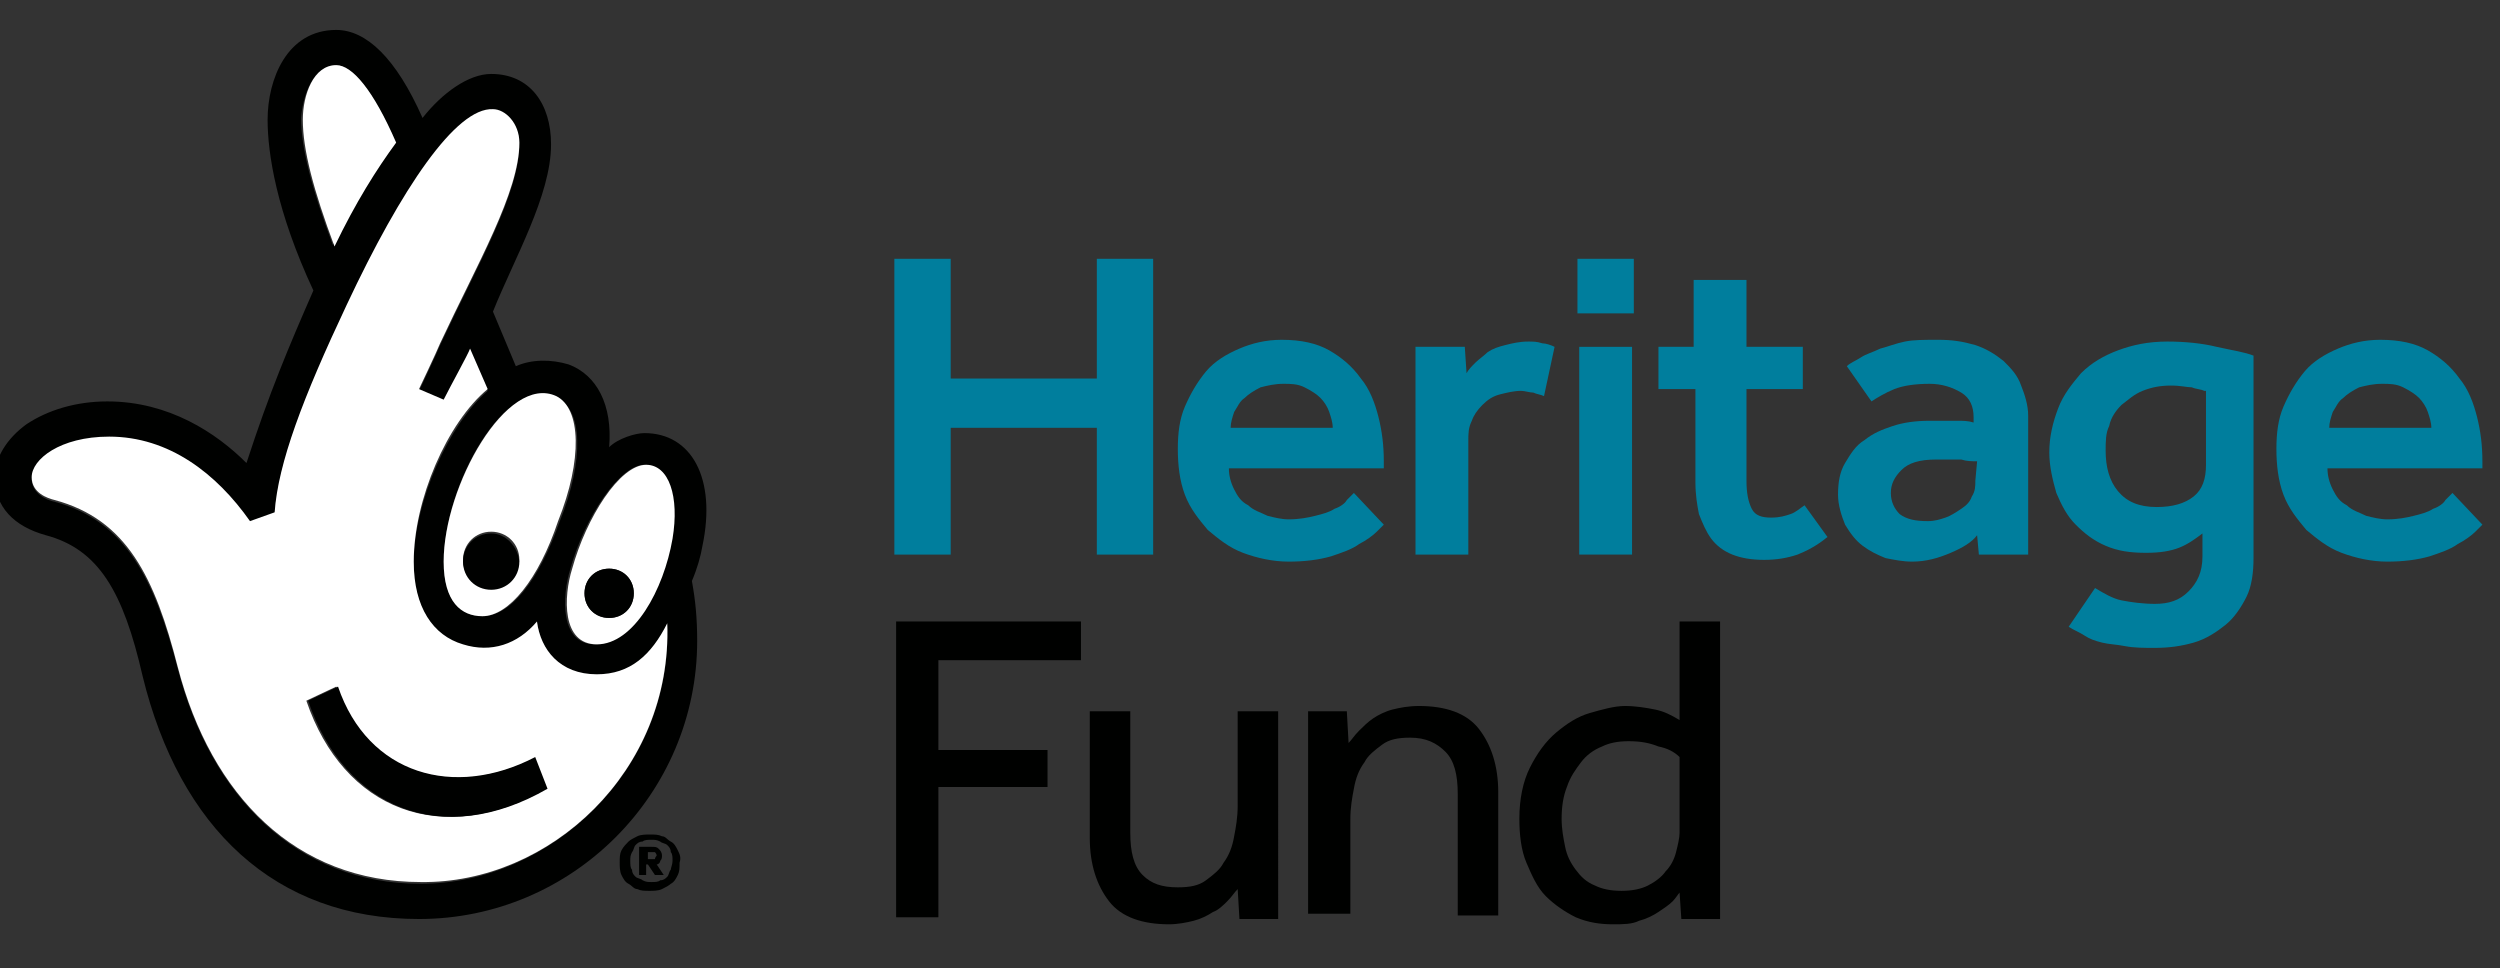 <?xml version="1.0" encoding="utf-8"?>
<!-- Generator: Adobe Illustrator 25.4.1, SVG Export Plug-In . SVG Version: 6.00 Build 0)  -->
<svg version="1.1" id="Layer_1" xmlns="http://www.w3.org/2000/svg" xmlns:xlink="http://www.w3.org/1999/xlink" x="0px" y="0px"
	 viewBox="0 0 142 55" style="enable-background:new 0 0 142 55;" xml:space="preserve">
<rect x="0" y="0" width="142" height="55" fill="#333333" stroke="none"/>
<style type="text/css">
	.st0{fill:#007E9D;}
	.st1{fill:#000100;}
	.st2{fill:#FFFFFF;}
</style>
<desc>Created with Sketch.</desc>
<g>
	<g>
		<g>
			<path class="st0" d="M50.8,14.7H54v6.8h8.3v-6.8h3.2v16.8h-3.2v-7.2H54v7.2h-3.2V14.7z"/>
			<path class="st0" d="M78.6,29.8c-0.1,0.1-0.2,0.2-0.4,0.4c-0.2,0.2-0.6,0.5-1,0.7c-0.4,0.3-1,0.5-1.6,0.7
				c-0.7,0.2-1.5,0.3-2.4,0.3s-1.8-0.2-2.6-0.5c-0.8-0.3-1.4-0.8-2-1.3c-0.5-0.6-1-1.2-1.3-2s-0.4-1.7-0.4-2.6s0.1-1.7,0.4-2.4
				c0.3-0.7,0.7-1.4,1.2-2s1.2-1,1.9-1.3c0.7-0.3,1.5-0.5,2.4-0.5c1.1,0,2,0.2,2.7,0.6s1.3,0.9,1.8,1.6c0.5,0.6,0.8,1.4,1,2.2
				c0.2,0.8,0.3,1.6,0.3,2.5v0.4h-8.8c0,0.4,0.1,0.8,0.3,1.2c0.2,0.4,0.4,0.7,0.8,0.9c0.3,0.3,0.7,0.4,1.1,0.6
				c0.4,0.1,0.8,0.2,1.2,0.2c0.6,0,1.1-0.1,1.5-0.2s0.8-0.2,1.1-0.4c0.3-0.1,0.6-0.3,0.7-0.5c0.2-0.2,0.3-0.3,0.4-0.4L78.6,29.8z
				 M75.7,24.3c0-0.3-0.1-0.6-0.2-0.9s-0.3-0.6-0.5-0.8c-0.2-0.2-0.5-0.4-0.9-0.6s-0.8-0.2-1.2-0.2c-0.5,0-0.9,0.1-1.3,0.2
				c-0.4,0.2-0.7,0.4-0.9,0.6c-0.3,0.2-0.4,0.5-0.6,0.8c-0.1,0.3-0.2,0.6-0.2,0.9H75.7z"/>
			<path class="st0" d="M80.3,19.7h2.9l0.1,1.5c0.1-0.2,0.3-0.4,0.5-0.6s0.5-0.4,0.7-0.6c0.3-0.2,0.6-0.3,1-0.4s0.8-0.2,1.3-0.2
				c0.3,0,0.5,0,0.8,0.1c0.2,0,0.5,0.1,0.7,0.2l-0.6,2.8c-0.2-0.1-0.4-0.1-0.6-0.2c-0.2,0-0.5-0.1-0.7-0.1c-0.4,0-0.8,0.1-1.2,0.2
				c-0.4,0.1-0.7,0.3-1,0.6c-0.3,0.3-0.5,0.6-0.6,0.9c-0.2,0.4-0.2,0.7-0.2,1.2v6.4h-3V19.7H80.3z"/>
			<path class="st0" d="M89.6,14.7h3.2v3.1h-3.2V14.7z M89.7,19.7h3v11.8h-3V19.7z"/>
			<path class="st0" d="M96.2,22.1h-2v-2.4h2v-3.8h3v3.8h3.2v2.4h-3.2v5.2c0,0.7,0.1,1.2,0.3,1.6c0.2,0.4,0.6,0.5,1.1,0.5
				s0.8-0.1,1.1-0.2c0.3-0.1,0.5-0.3,0.8-0.5l1.3,1.8c-0.6,0.5-1.2,0.8-1.7,1c-0.6,0.2-1.2,0.3-1.9,0.3c-0.7,0-1.3-0.1-1.8-0.3
				c-0.5-0.2-0.9-0.5-1.2-0.9c-0.3-0.4-0.5-0.9-0.7-1.4c-0.1-0.5-0.2-1.1-0.2-1.8v-5.3H96.2z"/>
			<path class="st0" d="M112.3,30.4c-0.3,0.4-0.8,0.7-1.5,1s-1.4,0.5-2.2,0.5c-0.5,0-1-0.1-1.5-0.2c-0.5-0.2-0.9-0.4-1.3-0.7
				c-0.4-0.3-0.7-0.7-1-1.2c-0.2-0.5-0.4-1.1-0.4-1.7c0-0.7,0.1-1.3,0.4-1.8s0.6-1,1.1-1.3c0.5-0.4,1-0.6,1.6-0.8
				c0.6-0.2,1.3-0.3,2.1-0.3c0.2,0,0.5,0,0.8,0s0.6,0,0.8,0c0.3,0,0.6,0,0.9,0.1v-0.3c0-0.6-0.2-1.1-0.7-1.4s-1.1-0.5-1.8-0.5
				c-0.8,0-1.5,0.1-2,0.3c-0.5,0.2-1,0.5-1.3,0.7l-1.4-2c0.2-0.2,0.5-0.3,0.8-0.5s0.7-0.3,1.1-0.5c0.4-0.1,0.9-0.3,1.4-0.4
				s1.1-0.1,1.9-0.1s1.4,0.1,2.1,0.3c0.6,0.2,1.1,0.5,1.6,0.9c0.4,0.4,0.8,0.8,1,1.4c0.2,0.5,0.4,1.1,0.4,1.7v7.9h-2.8L112.3,30.4z
				 M112.3,26.2c-0.3,0-0.6,0-0.9-0.1c-0.2,0-0.5,0-0.7,0c-0.3,0-0.5,0-0.7,0c-1,0-1.6,0.2-2,0.6s-0.6,0.8-0.6,1.3s0.2,0.9,0.5,1.2
				c0.4,0.3,0.9,0.4,1.6,0.4c0.4,0,0.7-0.1,1-0.2s0.6-0.3,0.9-0.5s0.5-0.4,0.6-0.7c0.2-0.3,0.2-0.6,0.2-0.9L112.3,26.2L112.3,26.2z"
				/>
			<path class="st0" d="M119,33.4c0.5,0.3,1,0.6,1.5,0.7c0.5,0.1,1.2,0.2,1.9,0.2c0.8,0,1.4-0.2,1.9-0.7s0.8-1.1,0.8-2v-1.3
				c-0.4,0.3-0.8,0.6-1.3,0.8c-0.5,0.2-1.1,0.3-1.9,0.3c-0.9,0-1.6-0.1-2.3-0.4c-0.7-0.3-1.2-0.7-1.7-1.2s-0.8-1.1-1.1-1.8
				c-0.2-0.7-0.4-1.5-0.4-2.3c0-0.9,0.2-1.7,0.5-2.5s0.8-1.4,1.3-2c0.6-0.6,1.3-1,2.1-1.3c0.8-0.3,1.7-0.5,2.8-0.5
				c1,0,2,0.1,2.8,0.3c0.9,0.2,1.6,0.3,2.1,0.5v11.5c0,0.8-0.1,1.6-0.4,2.2s-0.7,1.2-1.2,1.6c-0.5,0.4-1.1,0.8-1.8,1
				c-0.7,0.2-1.4,0.3-2.2,0.3c-0.6,0-1.2,0-1.7-0.1s-0.9-0.1-1.3-0.2c-0.4-0.1-0.7-0.2-1-0.4s-0.6-0.3-0.9-0.5L119,33.4z
				 M125.2,22.2c-0.2-0.1-0.5-0.1-0.7-0.2c-0.3,0-0.6-0.1-1.2-0.1s-1.1,0.1-1.6,0.3c-0.5,0.2-0.8,0.5-1.2,0.8
				c-0.3,0.3-0.6,0.7-0.7,1.2c-0.2,0.4-0.2,0.9-0.2,1.4c0,0.9,0.2,1.7,0.7,2.3c0.5,0.6,1.2,0.9,2.2,0.9c0.9,0,1.6-0.2,2.1-0.6
				s0.7-1,0.7-1.8v-4.2H125.2z"/>
			<path class="st0" d="M141,29.8c-0.1,0.1-0.2,0.2-0.4,0.4c-0.2,0.2-0.6,0.5-1,0.7c-0.4,0.3-1,0.5-1.6,0.7
				c-0.7,0.2-1.5,0.3-2.4,0.3s-1.8-0.2-2.6-0.5s-1.4-0.8-2-1.3c-0.5-0.6-1-1.2-1.3-2s-0.4-1.7-0.4-2.6s0.1-1.7,0.4-2.4
				c0.3-0.7,0.7-1.4,1.2-2s1.2-1,1.9-1.3s1.5-0.5,2.4-0.5c1.1,0,2,0.2,2.7,0.6s1.3,0.9,1.8,1.6c0.5,0.6,0.8,1.4,1,2.2
				c0.2,0.8,0.3,1.6,0.3,2.5v0.4h-8.8c0,0.4,0.1,0.8,0.3,1.2c0.2,0.4,0.4,0.7,0.8,0.9c0.3,0.3,0.7,0.4,1.1,0.6
				c0.4,0.1,0.8,0.2,1.2,0.2c0.6,0,1.1-0.1,1.5-0.2s0.8-0.2,1.1-0.4c0.3-0.1,0.6-0.3,0.7-0.5c0.2-0.2,0.3-0.3,0.4-0.4L141,29.8z
				 M138.1,24.3c0-0.3-0.1-0.6-0.2-0.9c-0.1-0.3-0.3-0.6-0.5-0.8c-0.2-0.2-0.5-0.4-0.9-0.6s-0.8-0.2-1.2-0.2c-0.5,0-0.9,0.1-1.3,0.2
				c-0.4,0.2-0.7,0.4-0.9,0.6c-0.3,0.2-0.4,0.5-0.6,0.8c-0.1,0.3-0.2,0.6-0.2,0.9H138.1z"/>
		</g>
		<g>
			<path class="st1" d="M50.8,35.3h10.6v2.2h-8.1v5.1h6.2v2.1h-6.2v7.4h-2.4V35.3H50.8z"/>
			<path class="st1" d="M61.9,40.4h2.3v6.9c0,1.1,0.2,1.9,0.7,2.4s1.1,0.7,2,0.7c0.7,0,1.2-0.1,1.6-0.4c0.4-0.3,0.8-0.6,1-1
				c0.3-0.4,0.5-0.9,0.6-1.5c0.1-0.5,0.2-1.1,0.2-1.7v-5.4h2.3V51c0,0.1,0,0.2,0,0.5c0,0.2,0,0.5,0,0.7h-2.2l-0.1-1.7
				c-0.2,0.2-0.3,0.4-0.6,0.7c-0.2,0.2-0.5,0.5-0.8,0.6c-0.3,0.2-0.7,0.4-1.1,0.5s-0.9,0.2-1.4,0.2c-1.5,0-2.7-0.4-3.4-1.3
				c-0.7-0.9-1.1-2.1-1.1-3.6V40.4z"/>
			<path class="st1" d="M74.3,52.1V41.6c0-0.2,0-0.3,0-0.5s0-0.4,0-0.7h2.2l0.1,1.8c0.2-0.2,0.3-0.4,0.6-0.7
				c0.2-0.2,0.5-0.5,0.8-0.7s0.7-0.4,1.1-0.5s0.9-0.2,1.5-0.2c1.5,0,2.7,0.4,3.4,1.3c0.7,0.9,1.1,2.1,1.1,3.6v7h-2.3v-6.9
				c0-1.1-0.2-1.9-0.7-2.4s-1.1-0.8-2-0.8c-0.7,0-1.2,0.1-1.6,0.4c-0.4,0.3-0.8,0.6-1,1c-0.3,0.4-0.5,0.9-0.6,1.5
				c-0.1,0.5-0.2,1.1-0.2,1.7v5.4h-2.4V52.1z"/>
			<path class="st1" d="M95.4,50.7c-0.1,0.1-0.2,0.3-0.4,0.5c-0.2,0.2-0.5,0.4-0.8,0.6c-0.3,0.2-0.7,0.4-1.1,0.5
				c-0.4,0.2-0.9,0.2-1.5,0.2c-0.7,0-1.4-0.1-2.1-0.4c-0.6-0.3-1.2-0.7-1.7-1.2S87,49.7,86.7,49c-0.3-0.7-0.4-1.6-0.4-2.5
				c0-1.1,0.2-2.1,0.6-2.9c0.4-0.8,0.9-1.5,1.5-2s1.2-0.9,1.9-1.1c0.7-0.2,1.4-0.4,2-0.4s1.2,0.1,1.7,0.2c0.5,0.1,0.9,0.3,1.4,0.6
				v-5.6h2.3V51c0,0.1,0,0.2,0,0.5c0,0.2,0,0.5,0,0.7h-2.2L95.4,50.7z M95.4,43c-0.3-0.3-0.7-0.5-1.2-0.6c-0.5-0.2-1-0.3-1.7-0.3
				c-0.6,0-1.1,0.1-1.5,0.3c-0.5,0.2-0.9,0.5-1.2,0.9c-0.3,0.4-0.6,0.8-0.8,1.4c-0.2,0.5-0.3,1.1-0.3,1.8c0,0.6,0.1,1.1,0.2,1.6
				s0.3,0.9,0.6,1.3c0.3,0.4,0.6,0.7,1.1,0.9c0.4,0.2,0.9,0.3,1.5,0.3s1.1-0.1,1.5-0.3s0.8-0.5,1-0.8c0.3-0.3,0.5-0.7,0.6-1.1
				c0.1-0.4,0.2-0.8,0.2-1.1C95.4,47.3,95.4,43,95.4,43z"/>
		</g>
	</g>
	<path class="st1" d="M36.6,24.6c-0.5,0-1.5,0.3-2,0.8c0.2-2.4-0.7-4.1-2.3-4.7c-1-0.3-2.1-0.3-3,0.1L28,17.7c1.2-3,3.3-6.6,3.3-9.5
		c0-2.3-1.2-4-3.4-4c-1.3,0-2.8,1.1-3.9,2.5c-1.5-3.4-3.2-5-4.9-5c-2.8,0-3.9,2.8-3.9,5.1c0,1.9,0.5,5.2,2.6,9.7
		c-1.4,3.2-2.5,5.8-3.8,9.8c-1.7-1.7-4.4-3.5-7.9-3.5c-1.8,0-3.4,0.5-4.6,1.3c-1.1,0.8-1.8,1.9-1.8,3c0,1.7,1.1,2.8,2.9,3.3
		c3,0.8,4.4,3.2,5.5,8c2.1,8.6,7.5,13.8,15.7,13.8c8.7,0,15.8-7.1,15.8-15.8c0-1.3-0.1-2.3-0.3-3.4c0.3-0.7,0.5-1.4,0.6-2
		C40.7,27.2,39.3,24.6,36.6,24.6z M23.9,50.2c-7,0-11.9-4.9-13.8-12.2c-1.3-5-2.9-8.4-7-9.5c-0.5-0.1-1.3-0.5-1.3-1.3
		c0-0.9,1.5-2.3,4.4-2.3c3.3,0,6.1,2.1,8,4.8l1.4-0.5c0.2-2.8,1.6-6.5,4.1-11.8c3.1-6.6,6.2-11.2,8.3-11.1c0.7,0,1.5,0.8,1.5,1.9
		c0,2.8-2.4,6.9-4.5,11.4c-0.2,0.5-1.2,2.6-1.2,2.6l1.4,0.6c0.5-0.8,1.4-2.6,1.5-2.9l1,2.3c-2.2,1.9-4.2,6.3-4.2,9.8
		c0,2.6,1.1,4.1,2.8,4.7c1.5,0.5,3,0,4.2-1.3c0.3,1.6,1.3,3,3.4,3c1.8,0,3-1.1,4-2.9C38.2,43.8,31.2,50.2,23.9,50.2z M19.1,3.7
		c0.9,0,2.1,1.5,3.4,4.4c-1.1,1.5-2.4,3.4-3.6,5.8c-1.2-3.2-1.8-5.5-1.8-7.2C17.2,5.4,17.8,3.7,19.1,3.7z M31.8,29.6
		C30.6,33,29,35,27.4,35c-1.2,0-2.2-0.9-2.2-3.1c0-4.3,3.5-10.7,6.4-9.3C33.1,23.2,33.2,26.1,31.8,29.6z M36.6,26.4
		c1.3,0,1.9,1.8,1.5,4.2c-0.5,2.8-2.2,6-4.3,6c-2,0-1.9-2.7-1.4-4.3C33.2,29.4,35.2,26.4,36.6,26.4z"/>
	<path class="st2" d="M37.9,35.4c-0.9,1.8-2.1,2.9-4,2.9c-2.1,0-3.2-1.4-3.4-3c-1.1,1.3-2.6,1.8-4.2,1.3c-1.7-0.5-2.8-2.1-2.8-4.7
		c0-3.5,1.9-7.9,4.2-9.8l-1-2.3c-0.1,0.3-1.1,2.1-1.5,2.9l-1.4-0.6c0,0,1-2.1,1.2-2.6c2.1-4.5,4.5-8.6,4.5-11.4
		c0-1.1-0.8-1.9-1.5-1.9c-2.1-0.1-5.2,4.5-8.3,11.1c-2.5,5.3-3.9,9-4.1,11.8l-1.4,0.5c-1.9-2.7-4.6-4.8-8-4.8
		c-2.8,0-4.4,1.3-4.4,2.3c0,0.9,0.9,1.2,1.3,1.3c4.1,1.1,5.7,4.4,7,9.5c1.9,7.3,6.7,12.2,13.8,12.2C31.2,50.2,38.2,43.8,37.9,35.4z
		 M17.4,39.8l1.7-0.8c1.7,5,6.6,6.4,11.2,4.1l0.7,1.7C25.1,48.2,19.5,46,17.4,39.8z"/>
	<path class="st2" d="M22.5,8.1c-1.3-3-2.5-4.4-3.4-4.4c-1.3,0-1.9,1.7-1.9,3.1c0,1.7,0.6,4,1.8,7.2C20.2,11.5,21.4,9.6,22.5,8.1z"
		/>
	<path class="st2" d="M25.2,31.9c0,2.3,1,3.1,2.2,3.1c1.5,0,3.2-2.1,4.3-5.4c1.4-3.5,1.3-6.4-0.1-7.1C28.8,21.2,25.2,27.6,25.2,31.9
		z M27.9,33.4c-0.9,0-1.6-0.7-1.6-1.6s0.7-1.6,1.6-1.6s1.6,0.7,1.6,1.6C29.4,32.7,28.7,33.4,27.9,33.4z"/>
	<path class="st2" d="M33.9,36.6c2.1,0,3.8-3.1,4.3-6c0.4-2.4-0.2-4.2-1.5-4.2c-1.5,0-3.4,3-4.2,5.9C32,33.9,31.9,36.6,33.9,36.6z
		 M34.6,32.3c0.8,0,1.4,0.6,1.4,1.4c0,0.8-0.6,1.4-1.4,1.4c-0.8,0-1.4-0.6-1.4-1.4C33.2,32.9,33.8,32.3,34.6,32.3z"/>
	<path class="st1" d="M27.9,30.3c-0.9,0-1.6,0.7-1.6,1.6s0.7,1.6,1.6,1.6s1.6-0.7,1.6-1.6C29.4,31,28.7,30.3,27.9,30.3z"/>
	<path class="st1" d="M19.2,39l-1.7,0.8c2.1,6.2,7.7,8.4,13.6,5L30.4,43C25.8,45.4,20.9,44,19.2,39z"/>
	<path class="st1" d="M34.6,35.1c0.8,0,1.4-0.6,1.4-1.4c0-0.8-0.6-1.4-1.4-1.4c-0.8,0-1.4,0.6-1.4,1.4
		C33.2,34.5,33.8,35.1,34.6,35.1z"/>
	<g>
		<path class="st1" d="M37.3,49.1c0.1,0,0.2-0.1,0.2-0.2c0.1-0.1,0.1-0.2,0.1-0.3c0-0.2-0.1-0.3-0.2-0.4c-0.1-0.1-0.2-0.1-0.4-0.1
			h-0.7v1.6h0.4v-0.6h0.1l0.4,0.6h0.5L37.3,49.1z M37.2,48.8c0,0-0.1,0-0.2,0h-0.2v-0.4H37c0.1,0,0.1,0,0.2,0c0,0,0.1,0.1,0.1,0.2
			C37.2,48.7,37.2,48.8,37.2,48.8z"/>
		<path class="st1" d="M38.5,48.3c-0.1-0.2-0.2-0.4-0.4-0.5s-0.3-0.3-0.5-0.3c-0.2-0.1-0.4-0.1-0.7-0.1c-0.2,0-0.5,0-0.7,0.1
			s-0.4,0.2-0.5,0.3s-0.3,0.3-0.4,0.5c-0.1,0.2-0.1,0.4-0.1,0.7c0,0.2,0,0.5,0.1,0.7s0.2,0.4,0.4,0.5s0.3,0.3,0.5,0.3
			c0.2,0.1,0.4,0.1,0.7,0.1c0.2,0,0.5,0,0.7-0.1s0.4-0.2,0.5-0.3c0.2-0.1,0.3-0.3,0.4-0.5c0.1-0.2,0.1-0.4,0.1-0.7
			C38.7,48.7,38.6,48.5,38.5,48.3z M38.1,49.4c-0.1,0.1-0.1,0.3-0.2,0.4c-0.1,0.1-0.2,0.2-0.4,0.2c-0.1,0.1-0.3,0.1-0.5,0.1
			s-0.3,0-0.5-0.1c-0.1-0.1-0.3-0.1-0.4-0.2c-0.1-0.1-0.2-0.2-0.2-0.4c-0.1-0.1-0.1-0.3-0.1-0.5s0-0.3,0.1-0.5
			c0.1-0.1,0.1-0.3,0.2-0.4c0.1-0.1,0.2-0.2,0.4-0.2c0.1-0.1,0.3-0.1,0.5-0.1s0.3,0,0.5,0.1c0.1,0.1,0.3,0.1,0.4,0.2
			c0.1,0.1,0.2,0.2,0.2,0.4c0.1,0.1,0.1,0.3,0.1,0.5C38.2,49.1,38.1,49.3,38.1,49.4z"/>
	</g>
</g>
</svg>
